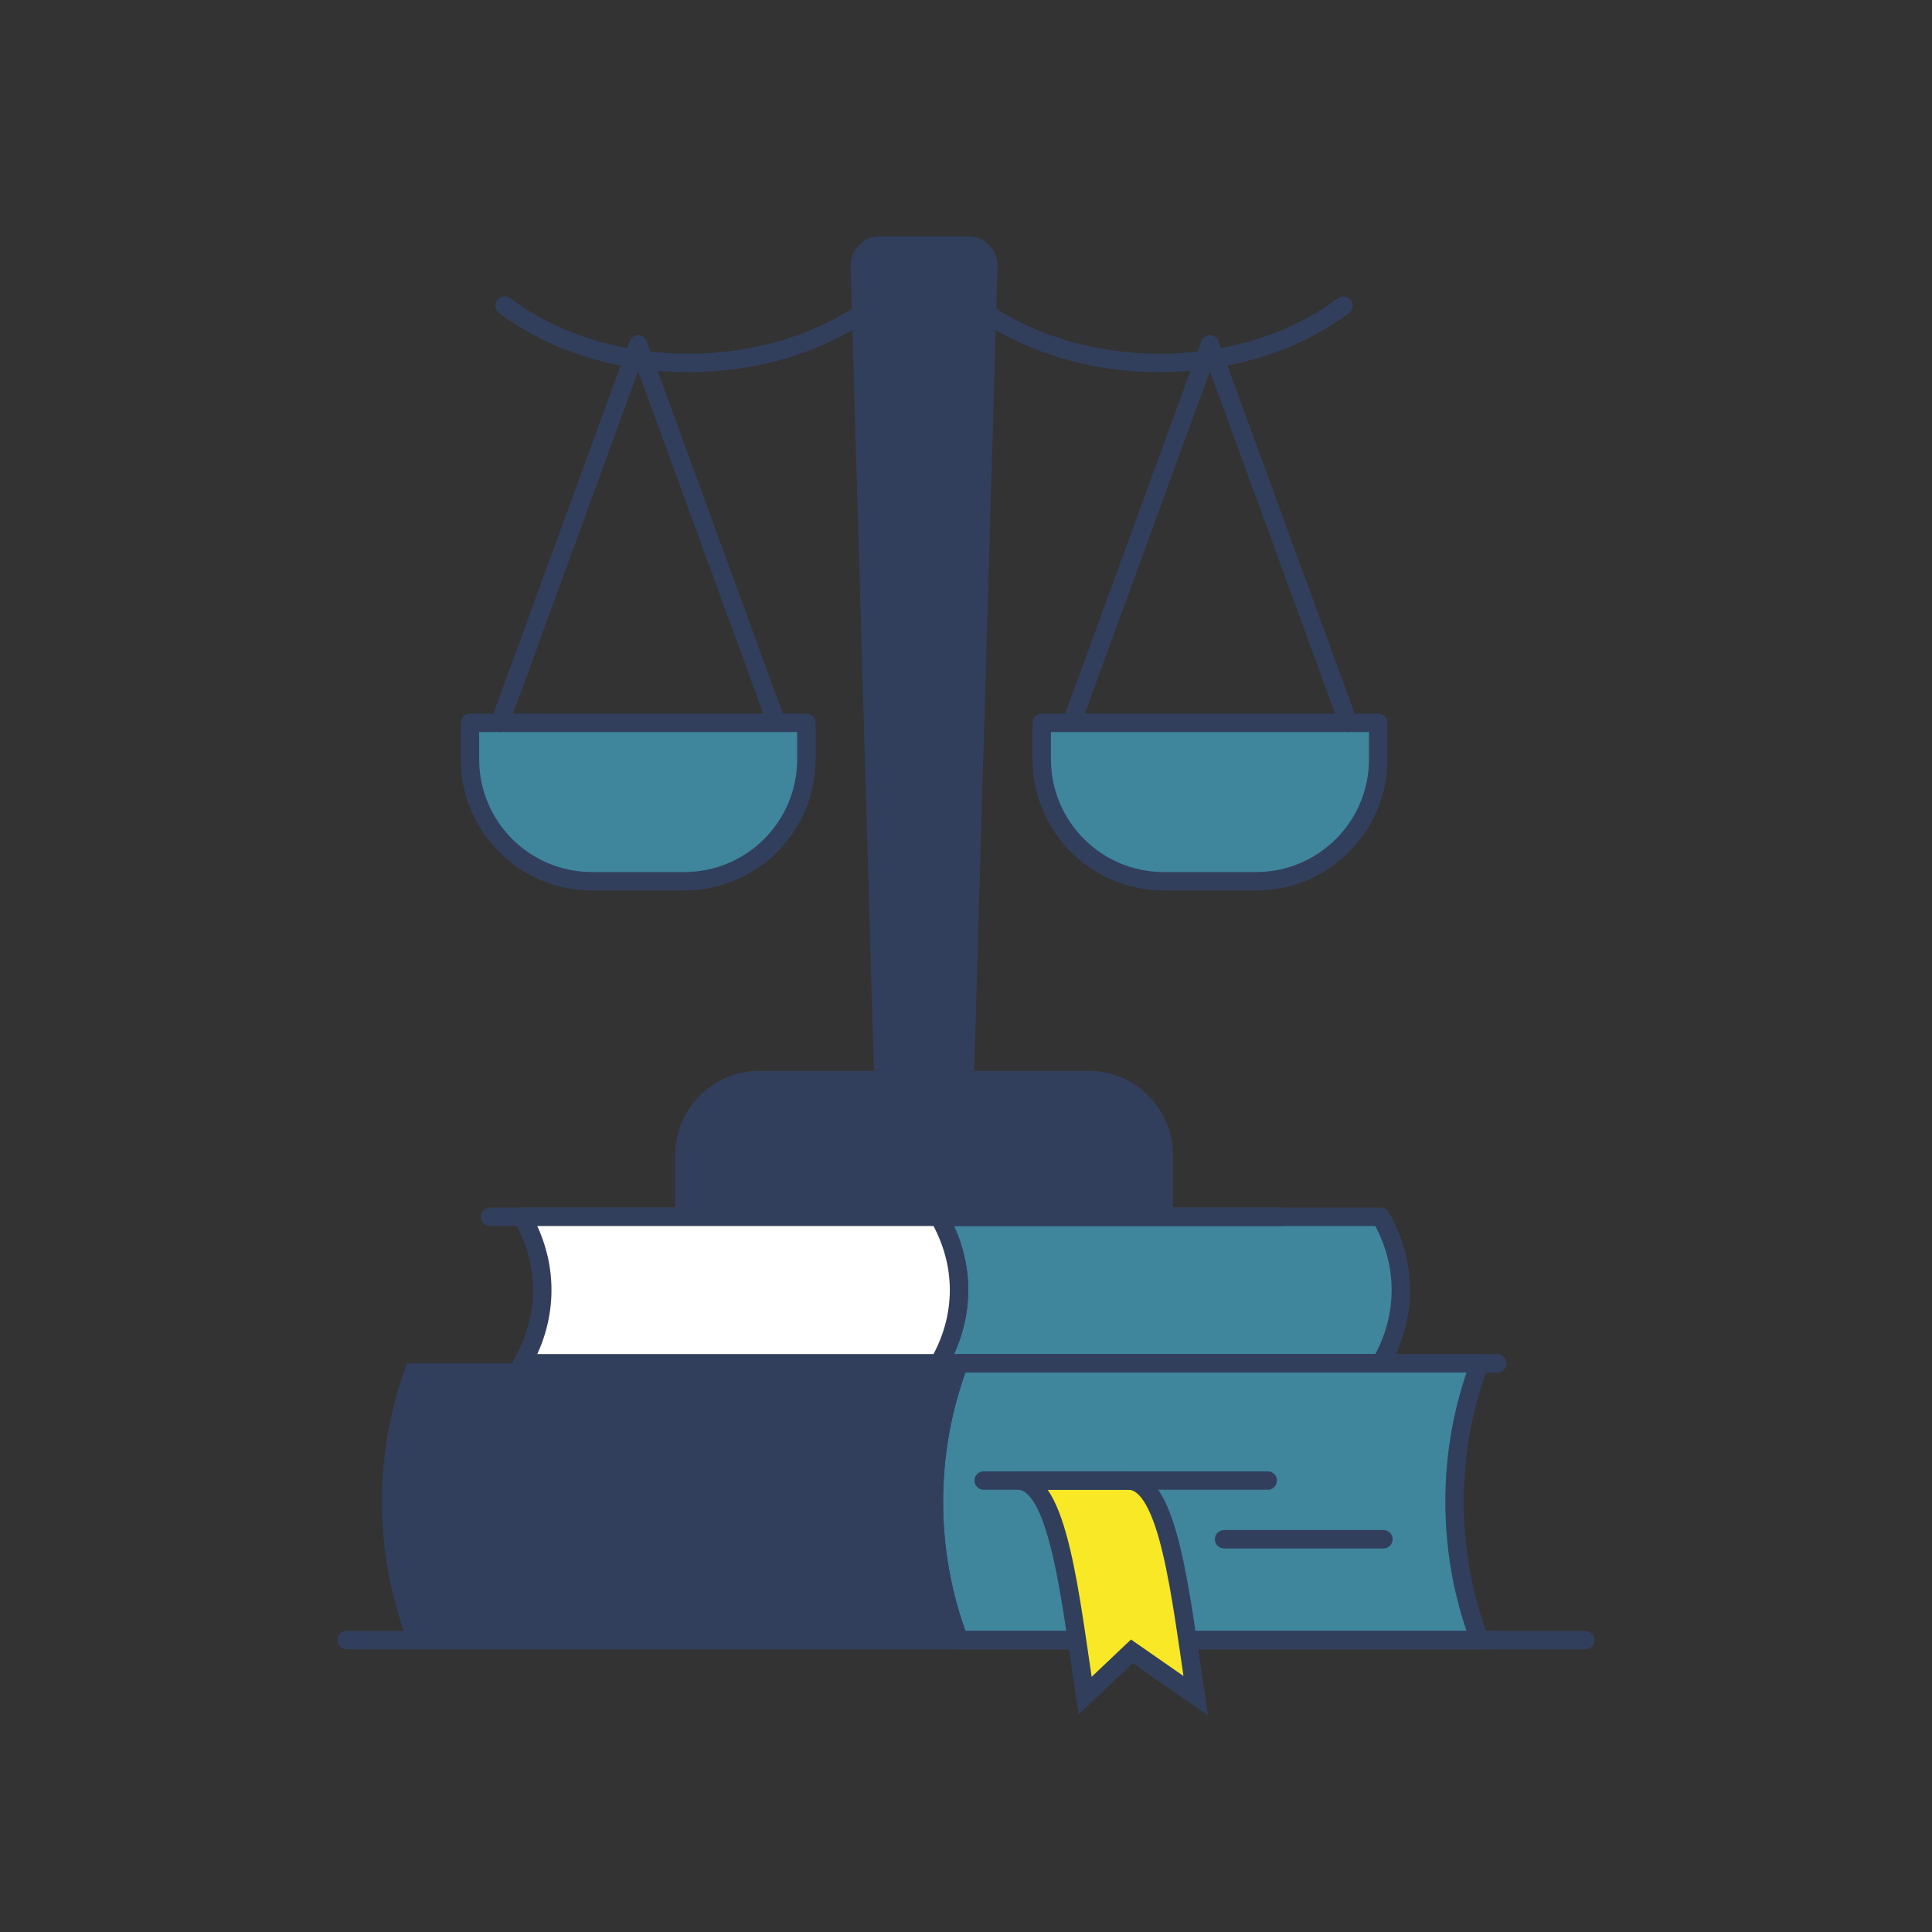 <?xml version="1.0" encoding="UTF-8"?>
<svg id="Ebene_1" xmlns="http://www.w3.org/2000/svg" version="1.1" viewBox="0 0 104.882 104.882">
  <rect x="0" y="0" width="104.882" height="104.882" fill="#333333" stroke="none"/>
  <!-- Generator: Adobe Illustrator 29.5.1, SVG Export Plug-In . SVG Version: 2.1.0 Build 141)  -->
  <defs>
    <style>
      .st0 {
        fill: #313f5d;
      }

      .st1 {
        fill: none;
      }

      .st1, .st2, .st3, .st4 {
        stroke: #313f5d;
      }

      .st1, .st2, .st4 {
        stroke-linecap: round;
        stroke-linejoin: round;
      }

      .st2 {
        fill: #fff;
      }

      .st3 {
        fill: #f9e825;
        stroke-miterlimit: 10;
      }

      .st4 {
        fill: #3f869d;
      }
    </style>
  </defs>
  <line class="st1" x1="86.063" y1="89.037" x2="18.819" y2="89.037"/>
  <path class="st0" d="M41.231,58.133h17.864c2.528,0,4.581,2.052,4.581,4.581v3.343h-27.025v-3.343c0-2.528,2.052-4.581,4.581-4.581Z"/>
  <path class="st0" d="M52.886,58.133h-5.444l-1.267-43.645c-.026-.909.704-1.661,1.613-1.661h4.752c.91,0,1.64.751,1.613,1.661l-1.267,43.645Z"/>
  <path class="st1" d="M27.397,16.591c5.511,4.149,14.447,4.149,19.958,0"/>
  <path class="st1" d="M52.972,16.591c5.511,4.149,14.447,4.149,19.958,0"/>
  <path class="st4" d="M25.512,39.24h18.263v1.98c0,3.653-2.966,6.619-6.619,6.619h-5.025c-3.653,0-6.619-2.966-6.619-6.619v-1.98h0Z"/>
  <polyline class="st1" points="42.151 39.24 34.643 18.698 27.135 39.24"/>
  <path class="st4" d="M56.553,39.24h18.263v1.98c0,3.653-2.966,6.619-6.619,6.619h-5.025c-3.653,0-6.619-2.966-6.619-6.619v-1.98h0Z"/>
  <polyline class="st1" points="73.192 39.24 65.684 18.698 58.176 39.24"/>
  <path class="st4" d="M74.956,74.011c1.455-2.532,1.455-5.424,0-7.955h-23.985c1.455,2.532,1.455,5.424,0,7.955h23.985Z"/>
  <path class="st4" d="M52.063,74.012h28.262c-1.818,4.781-1.818,10.244,0,15.025h-28.262c-1.818-4.781-1.818-10.244,0-15.025Z"/>
  <path class="st0" d="M22.1,74.012c-1.818,4.781-1.818,10.244,0,15.025h29.962c-1.818-4.781-1.818-10.244,0-15.025h-29.962Z"/>
  <line class="st1" x1="69.621" y1="66.056" x2="26.6" y2="66.056"/>
  <path class="st2" d="M50.971,74.011h-22.624c1.455-2.532,1.455-5.424,0-7.955h22.624c1.455,2.532,1.455,5.424,0,7.955Z"/>
  <path class="st1" d="M81.286,74.012h-29.223l-0.0 0c-1.818,4.781-1.818,10.244,0,15.025l0.0 0h29.223"/>
  <line class="st1" x1="66.451" y1="83.561" x2="75.102" y2="83.561"/>
  <path class="st3" d="M58.908,92.055l2.539-2.408,3.464,2.408c-.829-5.475-1.455-11.681-3.661-11.681h-6.003c2.206,0,2.832,6.206,3.661,11.681Z"/>
  <line class="st1" x1="53.4" y1="80.375" x2="68.821" y2="80.375"/>
</svg>